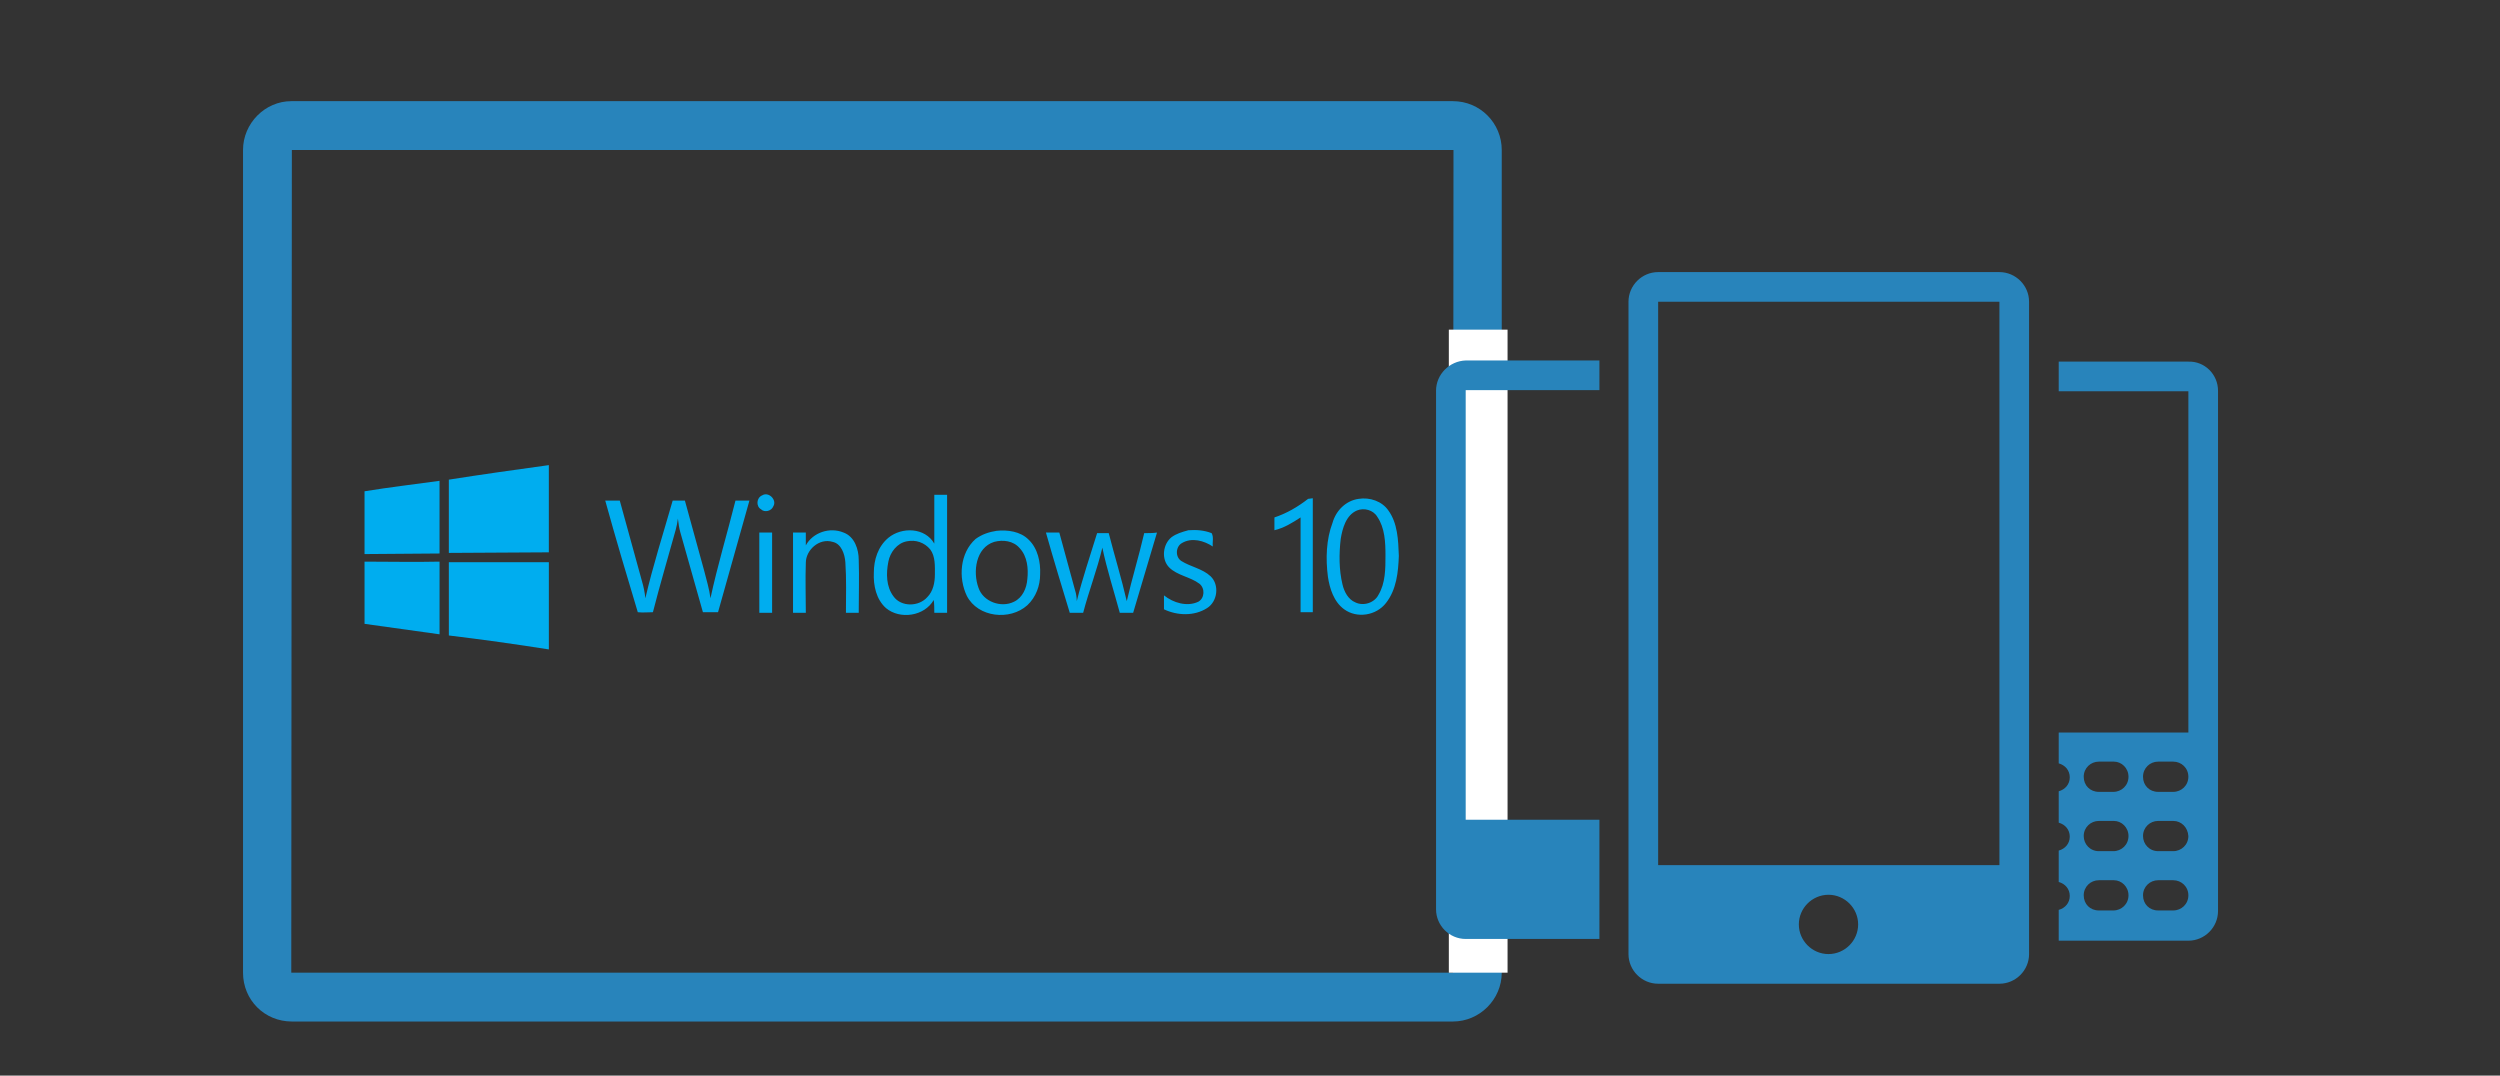 <svg version="1.1" id="details_1_" xmlns="http://www.w3.org/2000/svg" x="0" y="0" viewBox="0 0 430 185" xml:space="preserve"><rect x="0" y="0" width="430" height="185" fill="#333333" stroke="none"/><style>.st0{display:none}.st1{fill:#2884bb}.st3{fill:#00adef}.st3,.st4{display:inline}.st5{fill:#00adef}</style><g id="MACBOOK_PRO"><path class="st1" d="M41.8 25.8v141.5c0 4.7 3.7 8.4 8.4 8.4h194.1l-19.9-8.4H50.1l.1-141.5H250l-.1 141.5h-29v8.4h29c4.6 0 8.4-3.8 8.4-8.4V25.8c0-4.6-3.7-8.4-8.4-8.4H50.1c-4.5 0-8.3 3.8-8.3 8.4z"/><path fill="#fff" d="M249.2 56.7h10.1v110.6h-10.1z"/><path class="st1" d="M247 67.2v89.2c0 2.8 2.3 5.1 5.1 5.1h23V141h-23V67.1h23V62h-23c-2.8.1-5.1 2.4-5.1 5.2zM376.4 62.2h-22.3v5.1h22.3V126h-22.3v5.3c1.1.3 1.9 1.2 1.9 2.4s-.8 2.1-1.9 2.4v5.4c1.1.3 1.9 1.2 1.9 2.4s-.8 2.1-1.9 2.4v5.4c1.1.3 1.9 1.2 1.9 2.4s-.8 2.1-1.9 2.4v5.3h22.3c2.8 0 5.1-2.3 5.1-5.1V67.2c0-2.8-2.3-5.1-5.1-5zm-10.3 71.4c0 1.5-1.2 2.6-2.6 2.6H361c-1.5 0-2.6-1.1-2.6-2.6s1.2-2.6 2.6-2.6h2.6c1.3 0 2.5 1.1 2.5 2.6zm0 10.2c0 1.5-1.2 2.6-2.6 2.6H361c-1.5 0-2.6-1.2-2.6-2.6 0-1.5 1.2-2.6 2.6-2.6h2.6c1.3 0 2.5 1.1 2.5 2.6zm0 10.2c0 1.5-1.2 2.6-2.6 2.6H361c-1.5 0-2.6-1.1-2.6-2.6s1.2-2.6 2.6-2.6h2.6c1.3 0 2.5 1.1 2.5 2.6zm10.3-20.4c0 1.5-1.2 2.6-2.6 2.6h-2.6c-1.5 0-2.6-1.1-2.6-2.6s1.2-2.6 2.6-2.6h2.6c1.4 0 2.6 1.1 2.6 2.6zm0 10.2c0 1.5-1.2 2.6-2.6 2.6h-2.6c-1.5 0-2.6-1.2-2.6-2.6 0-1.5 1.2-2.6 2.6-2.6h2.6c1.4 0 2.5 1.1 2.6 2.6zm0 10.2c0 1.5-1.2 2.6-2.6 2.6h-2.6c-1.5 0-2.6-1.1-2.6-2.6s1.2-2.6 2.6-2.6h2.6c1.4 0 2.6 1.1 2.6 2.6zM280.1 51.9v112.2c0 2.8 2.3 5.1 5.1 5.1h58.7c2.8 0 5.1-2.3 5.1-5.1V51.9c0-2.8-2.3-5.1-5.1-5.1h-58.7c-2.8 0-5.1 2.3-5.1 5.1zM309.4 159c0-2.8 2.3-5.1 5.1-5.1s5.1 2.3 5.1 5.1-2.3 5.1-5.1 5.1-5.1-2.3-5.1-5.1zM285.2 51.9h58.7v96.9h-58.7V51.9z"/></g><g class="st0"><path class="st3" d="M132.5 88.2l-5.3 19.5h-3.6L120 94.1c-.2-.6-.2-1.2-.3-1.9h-.1c0 .6-.2 1.3-.3 1.9l-3.7 13.7H112l-5.4-19.5h3.5l3.5 14.3c.1.6.2 1.2.3 1.9h.1c0-.5.2-1.1.4-1.9l3.9-14.3h3.3l3.6 14.4c.1.5.2 1.1.3 1.7h.1c0-.5.1-1.1.3-1.8l3.4-14.3 3.2-.1zM133.6 93.8h3.2v13.9h-3.2zM151.5 107.7h-2.6v-7.9c.1-3.4-1.4-4.1-3.1-4.1-.9 0-1.7.6-2.3 1.3-.6.7-.9 1.6-.9 2.7v7.9h-3.1V93.8h3.1v2.3h.1c1-1.8 2.5-2.6 4.4-2.6 1.5 0 2.6.5 3.4 1.5.8 1 1.2 2.4 1.2 4.3v8.4h-.2zM167.3 107.7h-3.2v-2h-.1c-1 1.8-2.6 2.3-4.7 2.3-1.7 0-3.1-.6-4.1-1.9-1-1.2-1.5-2.9-1.5-5.1 0-2.3.6-4.2 1.7-5.5 1.1-1.4 2.7-2.1 4.6-2.1 1.9 0 3.2.2 4.1 1.7h.1V87h3.2v20.7h-.1zm-3.1-6.3v-1.9c0-1-.3-1.9-1-2.6s-1.5-1.1-2.6-1.1c-1.2 0-2.2.5-2.9 1.4s-1.1 2.2-1.1 3.8c0 1.5.3 2.6 1 3.5s1.6 1.3 2.7 1.3 2-.4 2.7-1.2c.8-.9 1.2-2 1.2-3.2zM176.1 108.1c-2.2 0-3.9-.7-5.2-2s-1.9-3-1.9-5.2c0-2.3.7-4.2 2-5.5s3.1-2 5.4-2c2.2 0 3.9.6 5.1 1.9 1.2 1.3 1.8 3.1 1.8 5.3 0 2.2-.7 4-2 5.3-1.2 1.5-2.9 2.2-5.2 2.2zm.2-12.1c-1.2 0-2.2.4-2.9 1.3s-1.1 2.1-1.1 3.6.4 2.6 1.1 3.5c.7.8 1.7 1.3 2.9 1.3s2.2-.4 2.9-1.2c.7-.8 1-2 1-3.5s-.3-2.7-1-3.6c-.7-1-1.7-1.4-2.9-1.4zM203.8 93.8l-4.1 13.9h-3.3l-2.5-9.4c-.1-.4-.2-.8-.2-1.2h-.1c0 .3-.1.7-.2 1.2l-2.7 9.5h-3.2l-4.1-13.9h3.2l2.5 10c.1.3.1.7.2 1.2h.1c0-.4.1-.8.2-1.2l2.8-10h2.9l2.5 10.1c.1.3.1.7.2 1.2h.1c0-.3.1-.7.2-1.2l2.5-10.1 3-.1zM204.1 107.3v-2.9c1.1.9 2.3 1.3 3.6 1.3 1.8 0 2.6-.6 2.6-1.7 0-.3-.1-.6-.2-.8-.1-.2-.4-.4-.6-.6-.3-.2-.6-.3-.9-.5-.3-.1-.7-.3-1.2-.5s-1-.5-1.4-.7c-.4-.3-.8-.5-1.1-.9-.3-.3-.5-.7-.6-1.1s-.2-.9-.2-1.4c0-.7.1-1.3.4-1.8.3-.5.7-.9 1.2-1.3.5-.3 1.1-.6 1.7-.8.6-.2 1.3-.3 1.9-.3 1.2 0 2.2.2 3.2.6v2.8c-.9-.7-1.9-1-3.1-1-.4 0-.7 0-1 .1s-.5.2-.8.3c-.2.1-.4.3-.5.5s-.2.4-.2.7c0 .3.1.6.2.8.1.2.3.4.5.6s.5.3.8.4.7.3 1.1.4c.6.2 1 .5 1.5.7.4.3.8.5 1.1.9.3.3.5.7.7 1.1s.3.9.3 1.5c0 .7-.2 1.3-.5 1.9-.3.5-.7 1-1.2 1.3s-1.1.6-1.7.8c-.7.2-1.3.3-2.1.3-1.2.1-2.4-.2-3.5-.7z"/><g class="st4"><path class="st5" d="M231.5 97.1c1.5-.9 2.4-2.4 2.4-4.1 0-2.8-2.6-5.1-5.7-5.1s-5.7 2.3-5.7 5.1c0 1.8 1 3.3 2.6 4.3-1.9 1-3.1 2.9-3.1 5 0 3.2 2.9 5.8 6.4 5.8 3.6 0 6.4-2.6 6.4-5.8 0-2.3-1.3-4.2-3.3-5.2zm-3.3-7c1.7 0 3 1.4 3 3 0 1.7-1.4 3-3 3-1.7 0-3-1.4-3-3s1.3-3 3-3zm0 15.6c-2 0-3.7-1.7-3.7-3.7s1.7-3.7 3.7-3.7 3.7 1.7 3.7 3.7-1.7 3.7-3.7 3.7z"/></g><ellipse class="st3" cx="135.2" cy="89.2" rx="1.9" ry="1.7"/><g class="st4"><path class="st5" d="M215.2 96.8c-.5 0-.9-.2-1.2-.5s-.5-.7-.5-1.2.2-.8.5-1.2c.3-.3.7-.5 1.2-.5s.9.2 1.2.5.5.7.5 1.2-.2.8-.5 1.2c-.4.3-.8.5-1.2.5zm0-3.1c-.4 0-.7.1-1 .4s-.4.6-.4 1 .1.7.4 1c.3.3.6.4 1 .4s.7-.1 1-.4.4-.6.4-1-.1-.7-.4-1c-.3-.3-.6-.4-1-.4zm.8 2.4h-.5l-.2-.5c-.1-.2-.2-.4-.3-.4h-.2v.8h-.4v-2.1h.6c.3 0 .5.1.6.2s.2.2.2.4c0 .1 0 .3-.1.4s-.2.2-.4.2c.1 0 .2.2.3.4l.4.6zm-1.2-1.7v.6h.3c.3 0 .4-.1.4-.3 0-.1 0-.2-.1-.2s-.2-.1-.3-.1h-.3z"/></g><g class="st4"><path class="st5" d="M99.8 112.6h-.6v1.7H99v-1.7h-.6v-.2h1.3l.1.2zM102 114.3h-.2V113v-.4c0 .1 0 .1-.1.2l-.7 1.5h-.1l-.7-1.5s0-.1-.1-.2V114.3h-.1v-1.9h.3l.6 1.3c0 .1.1.2.1.2 0-.1.1-.2.1-.2l.6-1.3h.3v1.9z"/></g><g class="st4"><path class="st5" d="M97.3 97.3V81.6l-18 2.6v13.1zM78 84.4l-13.1 1.9v11H78zM64.9 98.6v11.1l13.1 1.9v-13zM79.3 111.8l18 2.7V98.6h-18z"/></g></g><path class="st5" d="M77.2 82.5c5.7-.9 11.4-1.7 17.2-2.5v15c-5.7 0-11.4.1-17.2.1V82.5zm-14.5 2c4.3-.7 8.6-1.2 12.9-1.8v12.5c-4.3 0-8.6.1-12.9.1V84.5zm68.4.7c1.1-.7 2.6.8 1.9 1.9-.3.8-1.5 1.1-2.1.5-.9-.5-.8-2 .2-2.4zm29.6-.1h2.2v20.3h-2.2c0-.7 0-1.5-.1-2.2-1.6 2.8-5.8 3.4-8.2 1.4-1.7-1.5-2.2-3.9-2.1-6.1 0-2.2.7-4.5 2.5-6 2.3-1.9 6.3-1.8 7.9 1v-8.4m-4.7 8c-1.7.3-2.9 1.9-3.2 3.5-.4 2-.4 4.3.9 6 1.3 1.8 4.3 1.8 5.8.1 1-1 1.3-2.5 1.3-3.9s.1-3.1-.8-4.3c-1-1.2-2.5-1.7-4-1.4zm69-7.3c.2 0 .6-.1.8-.1v19.6h-2.1V89c-1.4.9-2.8 1.8-4.5 2.2V89c2.1-.7 4-1.8 5.8-3.2zm8.7 0c1.9-.3 4 .4 5.1 2 1.6 2.2 1.7 5.1 1.8 7.8-.1 2.8-.4 5.8-2.2 8.1-1.7 2.2-5 2.7-7.2 1.1-1.8-1.3-2.5-3.6-2.8-5.6-.4-3.1-.3-6.4.8-9.3.6-2.1 2.3-3.8 4.5-4.1m-.3 2c-1.9.8-2.5 3.1-2.8 4.9-.3 2.6-.3 5.3.3 7.8.3 1.3 1 2.6 2.2 3.1 1.4.7 3.3.1 4-1.3 1.2-2 1.2-4.5 1.2-6.8 0-2.2-.1-4.7-1.4-6.6-.7-1.2-2.3-1.6-3.5-1.1zm-129.3-1.7h2.5c1.3 4.6 2.5 9.2 3.8 13.8.3 1 .5 2 .6 3 1.3-5.6 3.1-11.2 4.7-16.8h2.1l3.3 12c.4 1.6.9 3.2 1.1 4.8 1.2-5.6 2.9-11.2 4.3-16.8h2.4l-5.4 19.2h-2.6L117 91.5c-.2-.7-.3-1.5-.4-2.3-.1.7-.2 1.3-.4 2-1.3 4.7-2.7 9.4-3.9 14.1-.9 0-1.7.1-2.6 0-1.9-6.3-3.8-12.7-5.6-19.2zm34.5 7.7c1.2-2.2 4.1-3.2 6.5-2.2 1.9.7 2.6 2.9 2.6 4.7.1 3 0 6 0 9.1h-2.2c0-2.9.1-5.8-.1-8.7-.1-1.4-.7-3.2-2.2-3.5-2.3-.7-4.6 1.4-4.6 3.6-.1 2.9 0 5.7 0 8.6h-2.2V91.6h2.2v2.2zm32.8-2.5c1.9-.2 4.1.1 5.5 1.5 1.6 1.5 2.1 3.9 2 6 0 1.9-.7 3.9-2.2 5.3-3 2.7-8.5 2.1-10.4-1.6-1.5-3.1-1.2-7.4 1.5-9.8 1.1-.8 2.3-1.2 3.6-1.4m-.4 1.9c-3.2 1-3.7 5.2-2.7 7.9.8 2.4 3.9 3.5 6.1 2.4 1.5-.7 2.2-2.4 2.3-3.9.2-1.8 0-3.9-1.3-5.3-1.1-1.3-2.9-1.5-4.4-1.1zm33.4-2c1.4-.1 2.7 0 4 .5.4.7.1 1.6.2 2.3-1.5-1-3.6-1.6-5.3-.6-1.1.6-1.2 2.4-.1 3.1 1.6 1 3.6 1.3 5 2.6 1.6 1.5 1.2 4.4-.6 5.5-2.2 1.4-5.1 1.3-7.4.2v-2.4c1.6 1.3 4 2 5.9 1.1 1.1-.6 1.2-2.3.2-3.1-1.6-1.2-3.8-1.4-5.2-2.8-1.4-1.4-1.1-4 .4-5.2.8-.6 1.8-.9 2.9-1.2zm-73.8.4h2.2v13.8h-2.2V91.6zm49.3 0h2.3l2.7 9.9c.2.6.3 1.3.3 1.9 1-4 2.3-7.8 3.5-11.7h2c1 3.9 2.2 7.8 3.1 11.7.9-3.9 2.1-7.8 3-11.7.7 0 1.5 0 2.2-.1-1.4 4.6-2.7 9.2-4.1 13.8h-2.3c-1-3.7-2.2-7.4-3-11.2-.9 3.8-2.3 7.4-3.3 11.2H184c-1.4-4.6-2.8-9.2-4.1-13.8zm-117.2 5c4.3 0 8.6.1 12.9 0v12.5l-12.9-1.8V96.6zm14.5.1h17.2v15c-5.7-.9-11.4-1.7-17.2-2.4V96.7z"/></svg>